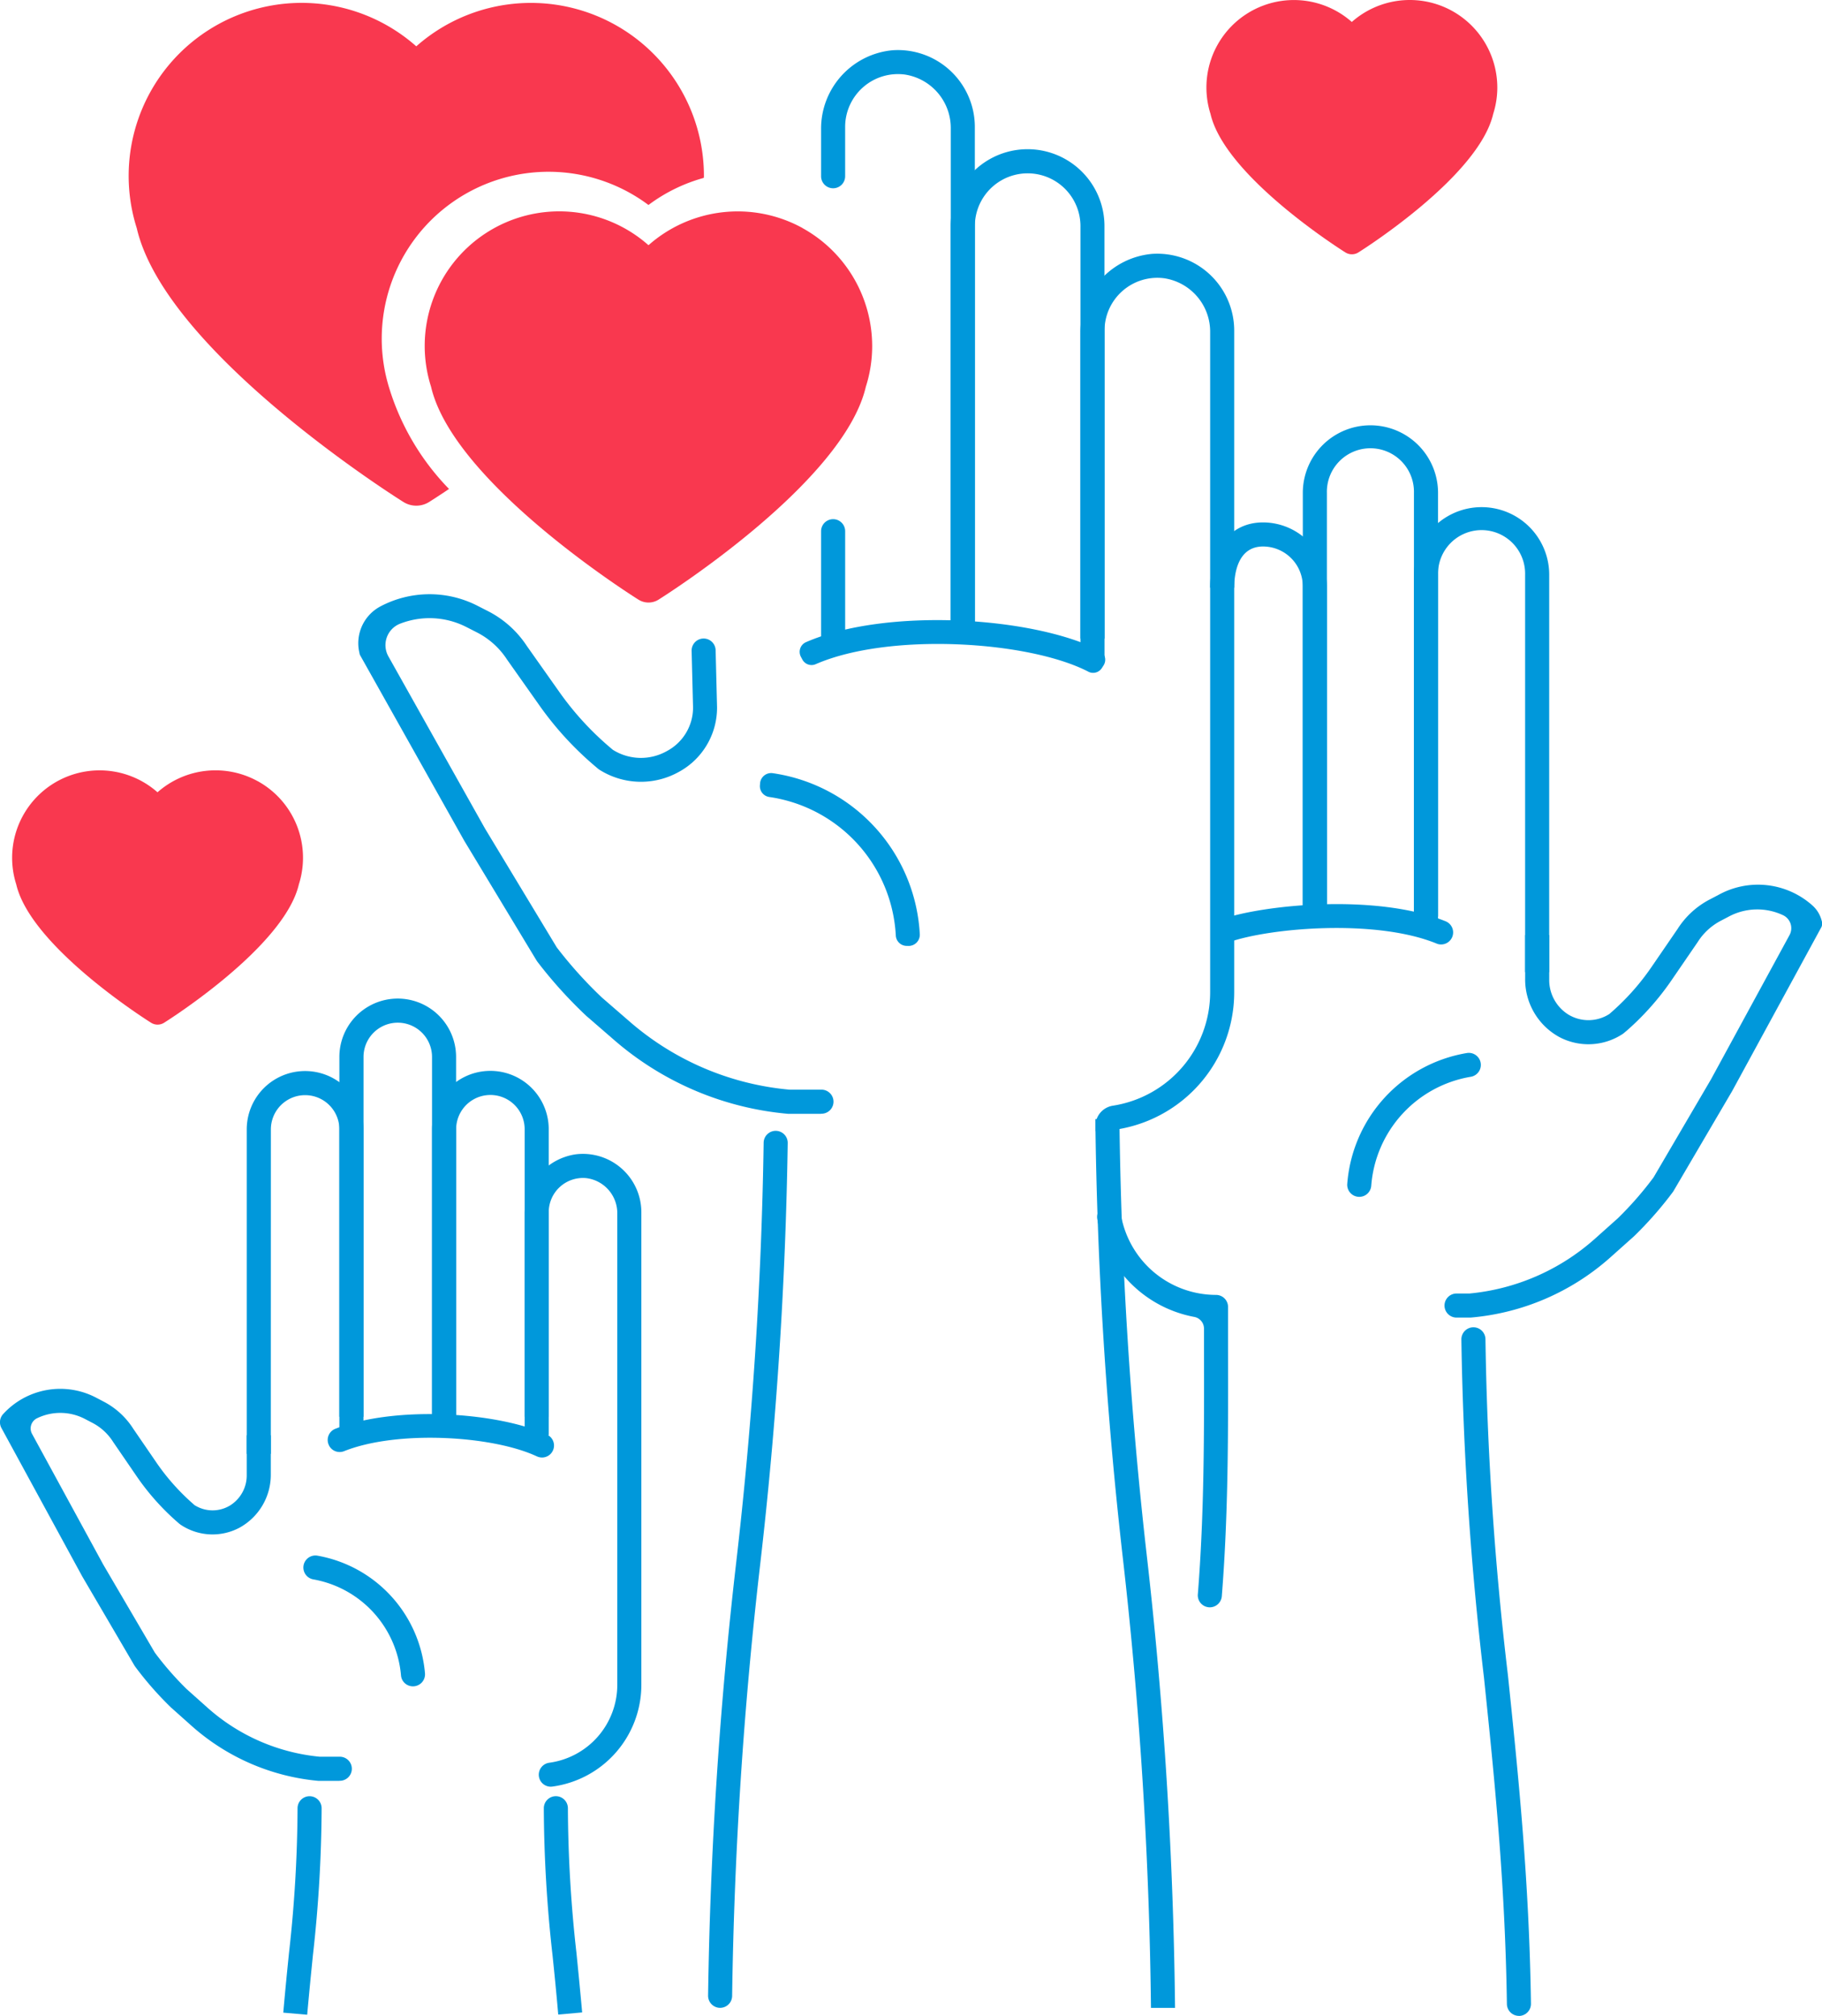 <svg xmlns="http://www.w3.org/2000/svg" xmlns:xlink="http://www.w3.org/1999/xlink" id="Group_60024" data-name="Group 60024" width="127.673" height="141.249" viewBox="0 0 127.673 141.249"><defs><style>      .cls-1 {        fill: #0098db;      }      .cls-2 {        clip-path: url(#clip-path);      }      .cls-3 {        fill: #f9384f;      }    </style><clipPath id="clip-path"><rect id="Rectangle_6858" data-name="Rectangle 6858" class="cls-1" width="127.673" height="141.249"></rect></clipPath></defs><g id="Group_60023" data-name="Group 60023" class="cls-2"><path id="Path_40800" data-name="Path 40800" class="cls-1" d="M62.025,157.7H60.338V137.555a2.4,2.4,0,0,0-4.8,0V157.7H53.847V137.555a4.089,4.089,0,0,1,8.178,0Z" transform="translate(-23.574 -58.432)"></path><path id="Path_40801" data-name="Path 40801" class="cls-1" d="M50.479,153.759H48.792V128.546a2.4,2.4,0,1,0-4.8,0v25.213H42.3V128.546a4.089,4.089,0,1,1,8.178,0Z" transform="translate(-18.519 -54.488)"></path><path id="Path_40802" data-name="Path 40802" class="cls-1" d="M32.441,160.308H30.754V137.575a4.089,4.089,0,1,1,8.178,0v21.48H37.245v-21.48a2.4,2.4,0,1,0-4.8,0Z" transform="translate(-13.464 -58.44)"></path><path id="Path_40803" data-name="Path 40803" class="cls-1" d="M23.78,200.561l-1.484,0a15.472,15.472,0,0,1-8.86-3.844l-1.468-1.31a23.491,23.491,0,0,1-2.487-2.837l-.062-.092-3.657-6.243L.1,175.836a.845.845,0,0,1,.117-.971,5.417,5.417,0,0,1,6.524-1.151l.541.284a5.417,5.417,0,0,1,2.061,1.9l1.62,2.364a15.465,15.465,0,0,0,2.552,2.875l.11.1a2.361,2.361,0,0,0,2.492.031,2.48,2.48,0,0,0,1.172-2.15V176.35h1.687v2.7a4.231,4.231,0,0,1-2.211,3.782,4.017,4.017,0,0,1-4.113-.221l-.093-.07-.167-.146a17.086,17.086,0,0,1-2.818-3.178l-1.64-2.393A3.772,3.772,0,0,0,6.5,175.49l-.541-.283a3.732,3.732,0,0,0-3.359-.055.792.792,0,0,0-.358,1.09L7.231,185.4l3.616,6.172a21.638,21.638,0,0,0,2.245,2.57l1.468,1.31a13.778,13.778,0,0,0,7.851,3.419h1.371a.843.843,0,1,1,0,1.685" transform="translate(0 -75.78)"></path><path id="Path_40804" data-name="Path 40804" class="cls-1" d="M68.8,239.166c-.14-1.6-.273-2.933-.4-4.15a94.786,94.786,0,0,1-.611-10.3.843.843,0,1,1,1.687-.016,93.391,93.391,0,0,0,.6,10.147c.122,1.223.256,2.567.4,4.17Z" transform="translate(-29.682 -98.009)"></path><path id="Path_40805" data-name="Path 40805" class="cls-1" d="M36.987,239.179l-1.68-.147c.141-1.606.275-2.952.4-4.176a93.4,93.4,0,0,0,.6-10.154.843.843,0,1,1,1.687.016,94.9,94.9,0,0,1-.612,10.305c-.122,1.219-.256,2.558-.4,4.156" transform="translate(-15.457 -98.009)"></path><path id="Path_40806" data-name="Path 40806" class="cls-1" d="M66.383,187.31h0a.847.847,0,0,1,.744-.835,5.51,5.51,0,0,0,4.757-5.451v-33.01a2.476,2.476,0,0,0-2.162-2.5,2.4,2.4,0,0,0-2.642,2.391v15.626H65.393V148.049a4.184,4.184,0,0,1,3.551-4.2,4.094,4.094,0,0,1,4.627,4.055v33.117a7.2,7.2,0,0,1-6.257,7.128.839.839,0,0,1-.931-.842" transform="translate(-28.629 -62.964)"></path><path id="Path_40807" data-name="Path 40807" class="cls-1" d="M45.477,203.032h0a.836.836,0,0,1-.821-.763,7.479,7.479,0,0,0-6.142-6.73.843.843,0,0,1,.29-1.662,9.167,9.167,0,0,1,7.533,8.25.843.843,0,0,1-.859.905" transform="translate(-16.557 -84.874)"></path><path id="Path_40808" data-name="Path 40808" class="cls-1" d="M55.495,179.2c-3.128-1.462-9.787-1.845-13.5-.365a.837.837,0,0,1-1.056-.387l0-.005a.838.838,0,0,1,.423-1.168c4.171-1.644,11.331-1.2,14.859.408a.84.84,0,1,1-.722,1.517" transform="translate(-17.879 -77.156)"></path><path id="Path_40809" data-name="Path 40809" class="cls-1" d="M129.28,52.887h-1.687v-28.9a3.7,3.7,0,0,0-7.4,0V52.43H118.5V23.983a5.387,5.387,0,0,1,10.775,0Z" transform="translate(-51.882 -8.141)"></path><path id="Path_40810" data-name="Path 40810" class="cls-1" d="M142.11,201.751h-1.687a306.735,306.735,0,0,0-1.963-31.448,301.947,301.947,0,0,1-1.935-30.826h1.687a300.743,300.743,0,0,0,1.927,30.66,307.948,307.948,0,0,1,1.971,31.614" transform="translate(-59.771 -61.063)"></path><path id="Path_40811" data-name="Path 40811" class="cls-1" d="M89.1,202.387h0a.849.849,0,0,1-.846-.851,300.92,300.92,0,0,1,1.969-30.351,294.007,294.007,0,0,0,1.924-29.41.843.843,0,1,1,1.687.009A295.453,295.453,0,0,1,91.9,171.354a299.447,299.447,0,0,0-1.961,30.189.844.844,0,0,1-.841.843" transform="translate(-38.636 -61.7)"></path><path id="Path_40812" data-name="Path 40812" class="cls-1" d="M135.719,93.1v-.345a1.444,1.444,0,0,1,1.214-1.434,8.051,8.051,0,0,0,6.825-7.948V37.144a3.787,3.787,0,0,0-3.214-3.8,3.7,3.7,0,0,0-4.187,3.669v23.1h-1.687V37.2a5.514,5.514,0,0,1,5.018-5.565,5.393,5.393,0,0,1,5.756,5.375V83.377a9.737,9.737,0,0,1-9.725,9.726" transform="translate(-58.959 -13.846)"></path><path id="Path_40813" data-name="Path 40813" class="cls-1" d="M105.131,108.458l-.135,0a.767.767,0,0,1-.758-.72,10.366,10.366,0,0,0-8.877-9.715.767.767,0,0,1-.645-.82l.01-.133a.781.781,0,0,1,.892-.713,12.051,12.051,0,0,1,10.3,11.271.784.784,0,0,1-.79.833" transform="translate(-41.466 -42.181)"></path><path id="Path_40814" data-name="Path 40814" class="cls-1" d="M119.9,80.9c-4.213-2.176-13.981-2.761-19.109-.523a.729.729,0,0,1-.935-.337l-.1-.187a.741.741,0,0,1,.364-1.023c5.647-2.449,15.952-1.779,20.57.585a.734.734,0,0,1,.274,1.05l-.114.178a.73.73,0,0,1-.952.258" transform="translate(-43.637 -33.837)"></path><path id="Path_40815" data-name="Path 40815" class="cls-1" d="M104.028,73.074h-1.687V65.55a.843.843,0,1,1,1.687,0Z" transform="translate(-44.805 -28.329)"></path><path id="Path_40816" data-name="Path 40816" class="cls-1" d="M113.115,46.482h-1.687V11.756a3.787,3.787,0,0,0-3.214-3.8,3.7,3.7,0,0,0-4.187,3.669v3.456a.843.843,0,0,1-.843.843h0a.843.843,0,0,1-.843-.843V11.817a5.515,5.515,0,0,1,5.018-5.565,5.393,5.393,0,0,1,5.756,5.375Z" transform="translate(-44.805 -2.732)"></path><path id="Path_40817" data-name="Path 40817" class="cls-1" d="M77.086,110.467l-2.317,0a21.464,21.464,0,0,1-12.1-5.1L60.629,103.6a31.519,31.519,0,0,1-3.414-3.78l-.064-.092-5.076-8.407L44.763,78.295l-.04-.187A2.917,2.917,0,0,1,46.2,74.918a7.371,7.371,0,0,1,6.783-.062l.751.383a7.124,7.124,0,0,1,2.739,2.454l2.276,3.222a20.932,20.932,0,0,0,3.542,3.874l.2.17a3.694,3.694,0,0,0,3.775.1A3.452,3.452,0,0,0,68.115,82l-.1-3.974a.842.842,0,0,1,.821-.861h0a.841.841,0,0,1,.861.821l.1,3.994a5.123,5.123,0,0,1-2.72,4.553,5.436,5.436,0,0,1-5.54-.186l-.092-.069-.246-.21a22.808,22.808,0,0,1-3.844-4.209l-2.277-3.224a5.479,5.479,0,0,0-2.109-1.9l-.751-.383a5.676,5.676,0,0,0-4.671-.211,1.614,1.614,0,0,0-.772,2.289l6.756,12.039,5.033,8.336a29.905,29.905,0,0,0,3.167,3.517l2.038,1.766a19.766,19.766,0,0,0,11.108,4.687h2.208a.843.843,0,1,1,0,1.685" transform="translate(-19.551 -32.424)"></path><path id="Path_40818" data-name="Path 40818" class="cls-1" d="M159.013,92.727h-1.687V69.589A2.789,2.789,0,0,0,154.54,66.8c-1.822,0-2.019,2.018-2.019,2.886h-1.687c0-2.778,1.454-4.573,3.705-4.573a4.477,4.477,0,0,1,4.472,4.472Z" transform="translate(-66.036 -28.508)"></path><path id="Path_40819" data-name="Path 40819" class="cls-1" d="M171.857,88.17H170.17V57.744a3.051,3.051,0,1,0-6.1,0V87.425h-1.687V57.744a4.738,4.738,0,1,1,9.476,0Z" transform="translate(-71.091 -23.206)"></path><path id="Path_40820" data-name="Path 40820" class="cls-1" d="M185.713,95.786h-1.687V67.945a3.051,3.051,0,1,0-6.1,0V91.891h-1.687V67.945a4.738,4.738,0,1,1,9.476,0Z" transform="translate(-77.157 -27.672)"></path><path id="Path_40821" data-name="Path 40821" class="cls-1" d="M181.873,140.6h-.983a.843.843,0,0,1,0-1.687h.907a15.374,15.374,0,0,0,8.765-3.816l1.628-1.454a24.133,24.133,0,0,0,2.506-2.868l4.028-6.876,5.492-10.089a1.009,1.009,0,0,0-.423-1.393,4.233,4.233,0,0,0-3.795.068l-.6.315a4.225,4.225,0,0,0-1.609,1.485l-1.837,2.681a18.884,18.884,0,0,1-3.122,3.518l-.265.221a4.366,4.366,0,0,1-4.468.241,4.6,4.6,0,0,1-2.4-4.112V113.8h1.687V116.9a2.849,2.849,0,0,0,1.345,2.47,2.709,2.709,0,0,0,2.866-.04l.127-.111a16.837,16.837,0,0,0,2.819-3.169l1.843-2.689a5.889,5.889,0,0,1,2.234-2.051l.6-.313a5.721,5.721,0,0,1,6.566.688,2.142,2.142,0,0,1,.693,1.111.651.651,0,0,1-.012.428l-6.265,11.508-4.13,7.039a25.832,25.832,0,0,1-2.748,3.134l-1.651,1.474A16.87,16.87,0,0,1,181.873,140.6Z" transform="translate(-78.825 -48.279)"></path><path id="Path_40822" data-name="Path 40822" class="cls-1" d="M186.187,213.667a.845.845,0,0,1-.849-.835c-.125-8.584-.877-15.841-1.606-22.865a230.864,230.864,0,0,1-1.584-23.7.843.843,0,1,1,1.687-.009,226.279,226.279,0,0,0,1.575,23.538c.733,7.062,1.489,14.357,1.614,23.015a.848.848,0,0,1-.837.86Z" transform="translate(-79.745 -72.418)"></path><path id="Path_40823" data-name="Path 40823" class="cls-1" d="M144.563,178.371h0a.841.841,0,0,1-.764-.907c.454-5.71.444-11.327.432-17.257l0-1.357a.835.835,0,0,0-.677-.822,8.485,8.485,0,0,1-6.808-6.906.839.839,0,0,1,.841-.933.849.849,0,0,1,.835.747,6.772,6.772,0,0,0,6.651,5.549h0a.843.843,0,0,1,.843.843l0,2.877c.012,5.965.022,11.615-.437,17.392a.847.847,0,0,1-.917.775" transform="translate(-59.863 -65.753)"></path><path id="Path_40824" data-name="Path 40824" class="cls-1" d="M168.779,141.307a.845.845,0,0,1-.859-.9,10.071,10.071,0,0,1,8.378-9.176.843.843,0,1,1,.281,1.663,8.386,8.386,0,0,0-6.977,7.636A.841.841,0,0,1,168.779,141.307Z" transform="translate(-73.515 -57.446)"></path><path id="Path_40825" data-name="Path 40825" class="cls-1" d="M167.3,115.449c-4.262-1.75-11.682-1.114-14.57-.1l-.558-1.593c2.993-1.047,10.938-1.837,15.77.137a.843.843,0,0,1-.643,1.558" transform="translate(-66.619 -49.33)"></path><path id="Path_40826" data-name="Path 40826" class="cls-3" d="M79.417,27.516a9.434,9.434,0,0,0-10.8,1.2,9.428,9.428,0,0,0-15.236,9.919c1.561,6.706,14,14.583,14.537,14.917a1.319,1.319,0,0,0,1.4,0c.531-.334,12.967-8.211,14.528-14.917a9.354,9.354,0,0,0,.445-2.852,9.449,9.449,0,0,0-4.875-8.263" transform="translate(-23.175 -11.534)"></path><path id="Path_40827" data-name="Path 40827" class="cls-3" d="M18.716,96.769a6.134,6.134,0,0,0-7.022.777,6.129,6.129,0,0,0-9.9,6.448c1.015,4.36,9.1,9.481,9.45,9.7a.859.859,0,0,0,.912,0c.345-.217,8.43-5.338,9.444-9.7a6.125,6.125,0,0,0-2.88-7.225" transform="translate(-0.657 -42.032)"></path><path id="Path_40828" data-name="Path 40828" class="cls-3" d="M167.574.761a6.133,6.133,0,0,0-7.022.778,6.129,6.129,0,0,0-9.9,6.448c1.015,4.36,9.1,9.481,9.45,9.7a.859.859,0,0,0,.912,0c.345-.217,8.43-5.338,9.444-9.7a6.073,6.073,0,0,0,.29-1.854A6.143,6.143,0,0,0,167.574.761" transform="translate(-65.827)"></path><path id="Path_40829" data-name="Path 40829" class="cls-3" d="M34.3,27.379A11.691,11.691,0,0,1,52.455,14.517a11.625,11.625,0,0,1,3.88-1.9c0-.047.006-.093.006-.141A12.124,12.124,0,0,0,36.185,3.4,12.121,12.121,0,0,0,16.6,16.148C18.6,24.771,34.6,34.9,35.285,35.328a1.7,1.7,0,0,0,1.8,0c.11-.069.617-.391,1.395-.913A17.452,17.452,0,0,1,34.3,27.379" transform="translate(-7.015 -0.154)"></path></g></svg>